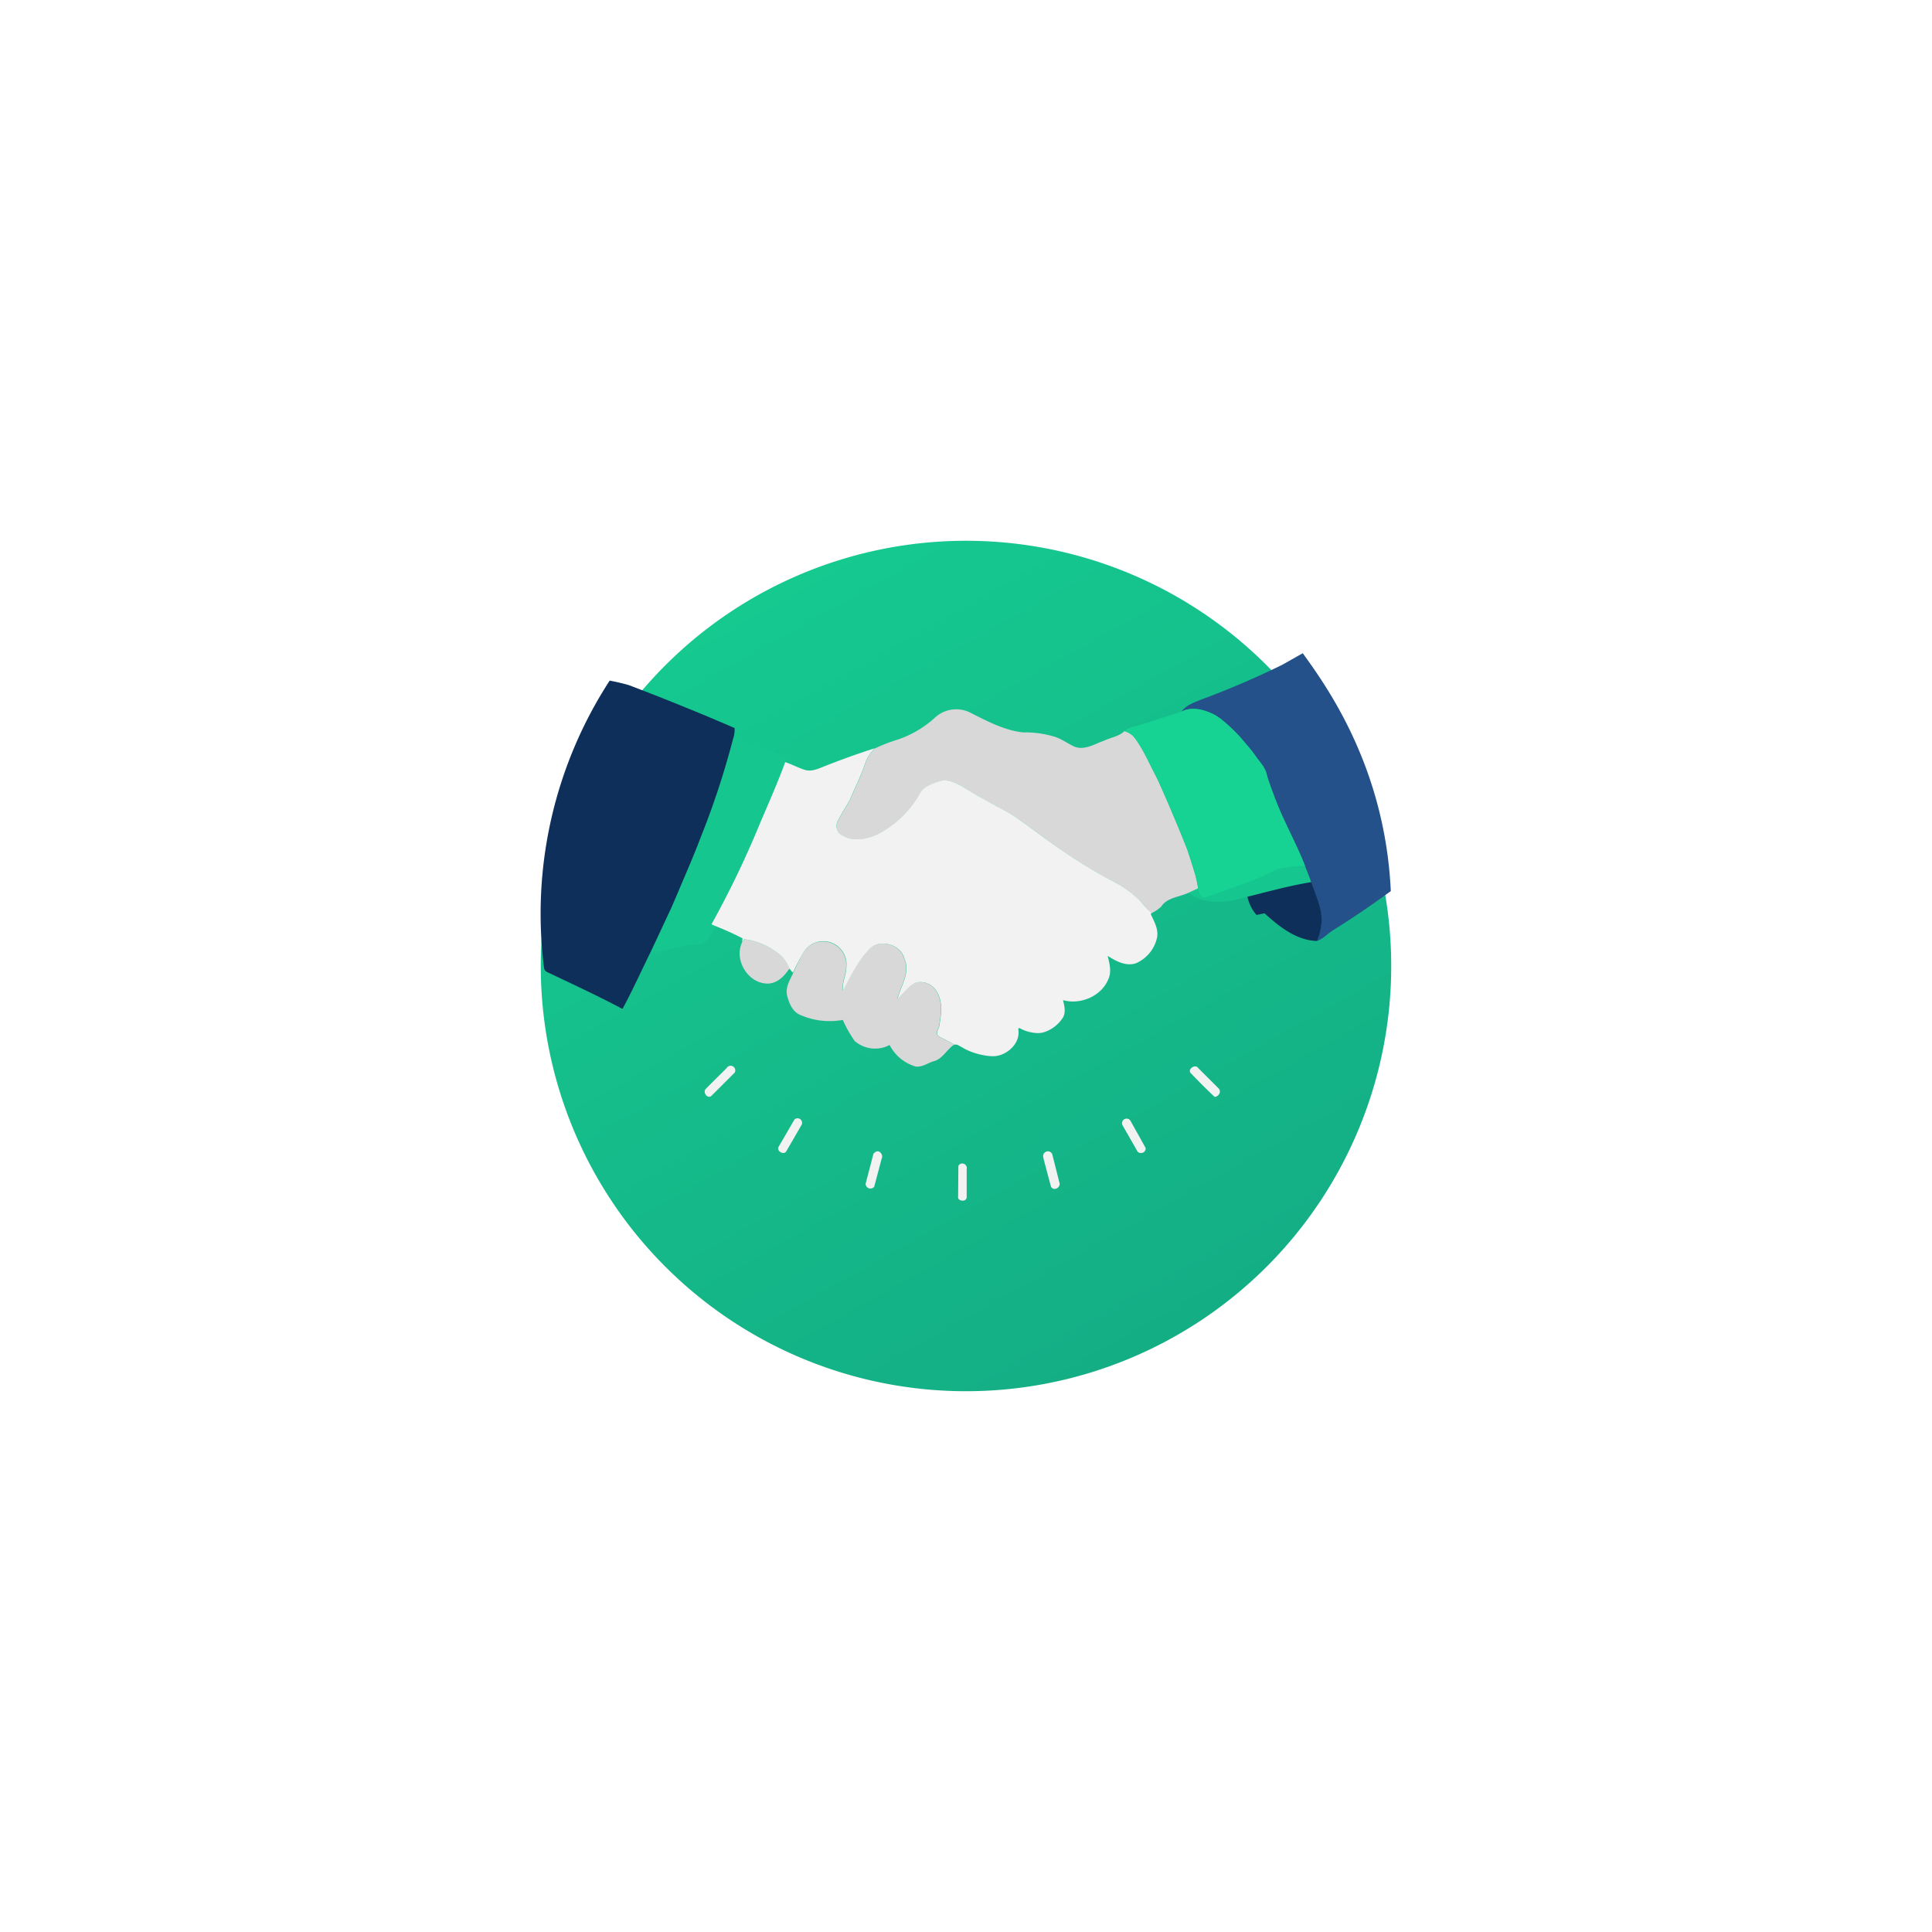 <svg xmlns="http://www.w3.org/2000/svg" width="439.436" height="439.436"><defs><linearGradient id="A" x1=".242" x2="2.965" y1="-.353" y2="4.495"><stop offset="0" stop-color="#16d393"/><stop offset="1" stop-color="#0e3c5a"/></linearGradient><filter id="B" width="439.436" height="439.436" x="0" y="0" filterUnits="userSpaceOnUse"><feOffset dy="12"/><feGaussianBlur result="A" stdDeviation="41"/><feFlood flood-color="#16d393" flood-opacity=".3"/><feComposite in2="A" operator="in"/><feComposite in="SourceGraphic"/></filter></defs><g transform="translate(-732.999 -5749)"><g transform="translate(733 5749)" filter="url(#B)"><path d="M96.717 0a96.717 96.717 0 1 1 0 193.435A96.717 96.717 0 1 1 96.717 0z" transform="translate(123 111)" fill="url(#A)"/></g><path d="M910.038 5920.5l-10.325-3.45c-1.848 7.1-4.77 15.56-6.784 20.94q-.64 1.6-1.25 3.2c-1.394 3.562-2.943 7.063-4.42 10.598-.36.63-1.033 2.488-1.6 3.727l-4.646 9.923a45.74 45.74 0 0 0 8.426-1.487 4.73 4.73 0 0 1 1.662-.186 3.88 3.88 0 0 0 1.962-.33 7.99 7.99 0 0 0 2.592-3.831l-.853-.386a217.86 217.86 0 0 0 10.877-22.593c.65-1.446 1.26-2.912 1.87-4.378 1.343-3.097 2.664-6.26 3.854-9.46l.134-.413c.124-.413.237-.836.35-1.25zm113.364 26.235a27.98 27.98 0 0 1 6.495-.816l1.425 3.686c-4.915.8-9.727 2.127-14.548 3.335-4.368 1.332-9.623 2.065-13.506-.93.764-.33 1.508-.7 2.26-1.033.176.9.547 2.313 1.755 2.158 5.358-2.034 10.955-3.582 16.118-6.4z" fill="#15c78e"/><path d="M1024.785 5900.136l4.524-2.562c5.162 7.17 18.722 25.666 20.03 54.115-4.884 3.52-8.188 5.8-13.3 9-1.187.764-2.137 1.92-3.53 2.334.57-1.346.92-2.776 1.033-4.233.186-3.232-1.373-6.2-2.313-9.16a66.47 66.47 0 0 0-1.425-3.686c-1.828-4.708-4.306-9.117-6.2-13.795l-.62-1.55c-.558-1.384-1.084-2.767-1.528-4.182-.165-.53-.316-1.063-.454-1.6-.4-1.487-1.56-2.56-2.385-3.8-.34-.465-.67-.93-1.033-1.384a88.56 88.56 0 0 0-2.623-3.1l-1.115-1.156a39.18 39.18 0 0 0-3.242-2.912 14.5 14.5 0 0 0-1.229-.826c-2.313-1.2-5.163-2.065-7.62-.826 1.033-1.384 2.643-1.95 4.13-2.57 6.436-2.37 12.744-5.075 18.9-8.1z" fill="#24518a"/><path d="M876.007 5904.824q12.132 4.6 24.07 9.768a5.97 5.97 0 0 1-.34 2.457 186.41 186.41 0 0 1-6.784 20.94q-.64 1.6-1.26 3.222c-1.394 3.562-2.943 7.063-4.42 10.594l-1.6 3.717-4.646 9.923c-2.148 4.347-4.13 8.766-6.443 13.04-5.36-2.85-10.842-5.4-16.335-8.013-.6-.3-1.218-.437-1.476-1.1-2.976-22.934 2.3-46.178 14.9-65.57-.001.017 2.28.408 4.314 1.02zm140.723 48.146c4.822-1.2 9.634-2.53 14.548-3.335.94 2.994 2.5 5.927 2.313 9.16a13.56 13.56 0 0 1-1.033 4.233c-4.7-.134-8.6-3.273-11.946-6.3l-1.817.382c-1.026-1.184-1.737-2.608-2.065-4.14z" fill="#0e2f5a"/><path d="M857.803 5905.05l.38-.93z" fill="#52352f" opacity=".64"/><path d="M857.38 5906.31l.444-.888z" fill="#543730" opacity=".67"/><path d="M856.584 5908.748l.34-.95z" fill="#553733" opacity=".7"/><path d="M950.927 6021.068l.052-6.9.217-.28c.34-.3.83-.328 1.213-.093s.567.7.46 1.126v6.474a.85.85 0 0 1-.9.692c-.608.012-1.197-.34-1.042-1.02zm21.106-2.2l-1.466-5.5c-.134-.754-.68-1.755.155-2.282.272-.212.63-.275.96-.167s.58.372.672.704l1.673 6.62c-.005.64-.516 1.16-1.156 1.177a.92.92 0 0 1-.836-.547zm-61.933-9.035l3.6-6.2c.358-.334.9-.37 1.3-.088a1.03 1.03 0 0 1 .35 1.255l-3.5 6.05c-.147.253-.42.406-.712.4-.678-.024-1.422-.706-1.05-1.418zm81.54.92l-3.294-5.762a1.04 1.04 0 0 1 .941-1.561 1.04 1.04 0 0 1 .887.58l3.4 6.1a1.03 1.03 0 0 1-.919 1.136h-.176a.93.93 0 0 1-.847-.485zm12.225-17.625c-.888-.93.98-2.18 1.63-1.24l4.688 4.688c.692.733 0 1.838-.9 1.93q-2.778-2.612-5.42-5.4zm-110.285 3.48l4.688-4.667a1.05 1.05 0 1 1 1.832 1.033l-5.276 5.266c-.14.14-.33.22-.527.227-.774 0-1.425-1.28-.7-1.828z" fill="#f2f2f2"/><path d="M946.446 5984.7c-.754-.66-.083-1.518.134-2.24.413-2.54.888-5.37-.454-7.713-.872-1.73-2.787-2.67-4.688-2.3-1.87.68-2.87 2.52-4.357 3.717.785-2.953 2.984-5.968 1.57-9.1-.857-3.5-6.2-4.75-8.322-1.776-2.406 2.643-3.944 5.885-5.617 8.993-.3-1.817.712-3.52.743-5.328.236-2.347-1.114-4.565-3.307-5.434s-4.696-.176-6.13 1.696a49.4 49.4 0 0 0-2.581 5.018c-.733 1.652-1.88 3.345-1.4 5.235s1.322 3.83 3.232 4.48a16.52 16.52 0 0 0 9.42 1.033c.745 1.675 1.648 3.276 2.695 4.78 2.207 1.925 5.373 2.3 7.96.92 1.23 2.402 3.404 4.186 6 4.925h.32c1.28 0 2.406-.816 3.614-1.2 2.127-.5 3.025-2.716 4.78-3.82-1.197-.678-2.436-1.235-3.613-1.886zm-35.664-18.233a15.7 15.7 0 0 0-8.436-3.831l-.506.6c-1.993 3.975 1.218 9.406 5.658 9.48h.062c2.22 0 3.882-1.7 5-3.46a7.61 7.61 0 0 0-1.776-2.8zm94.653-15.84c-.14-.924-.34-1.838-.6-2.736l-1.033-3.335-.754-2.282-1.683-4.213-.64-1.538-1.745-4.13-.68-1.58-1.828-4.13-.723-1.477c-1.5-2.84-2.757-5.844-4.708-8.415a4.31 4.31 0 0 0-2.3-1.5c-1.218 1.23-3.1 1.435-4.564 2.158-2.22.754-4.574 2.375-6.97 1.3-1.55-.733-2.932-1.817-4.615-2.26a22.86 22.86 0 0 0-6.908-.9c-4.233-.485-8.064-2.5-11.8-4.4-2.602-1.406-5.8-1.06-8.043.867a23.92 23.92 0 0 1-8.653 5.163 36.74 36.74 0 0 0-5.163 2 8.81 8.81 0 0 0-2.278 3.593c-.9 2.87-2.334 5.514-3.47 8.26-.88 1.524-1.827 3-2.627 4.56-.058.1-.1.183-.155.28-.553 1.22-.012 2.658 1.208 3.2 2.4 1.363 5.37.878 7.765-.227a23.12 23.12 0 0 0 9.727-9.293c.826-1.6 2.674-2.2 4.264-2.778 2.065-.816 4.13.392 5.875 1.363 3.376 2.158 6.96 3.965 10.45 5.916 4.006 2.56 7.7 5.576 11.647 8.26a109.5 109.5 0 0 0 11.657 7.1 24.78 24.78 0 0 1 6.071 4.275l.65.712a16.62 16.62 0 0 0 2.158 2.24 9.15 9.15 0 0 0 2.158-1.487c1.342-2.065 4.048-2.127 6.113-3.1.764-.33 1.508-.7 2.26-1.033z" fill="#d8d8d8"/><path d="M952.083 5987.386a15.1 15.1 0 0 0 4.533 1.6 10.7 10.7 0 0 0 2.148.248 5.78 5.78 0 0 0 1.342-.145c-.3-.072-.3-.083 0 0 2.643-.67 5.018-3.17 4.5-6.05l.217-.237a9.09 9.09 0 0 0 4.13 1.177 5.16 5.16 0 0 0 2.065-.4c1.554-.64 2.87-1.748 3.77-3.17.67-1.23.3-2.643 0-3.924 3.965 1.115 8.756-.9 10.325-4.812.743-1.693.258-3.562-.186-5.266 1.9 1.2 4.13 2.437 6.412 1.7a8.26 8.26 0 0 0 4.791-5.689c.485-1.982-.62-3.8-1.394-5.524l.207-.258a16.8 16.8 0 0 1-2.168-2.241l-.64-.712c-1.796-1.724-3.843-3.165-6.07-4.275a110.16 110.16 0 0 1-11.657-7.1c-3.944-2.654-7.64-5.67-11.647-8.26-3.5-1.95-7.073-3.758-10.45-5.916-1.755-.96-3.82-2.18-5.875-1.363-1.6.568-3.438 1.167-4.264 2.778a23.1 23.1 0 0 1-9.722 9.29c-2.4 1.1-5.37 1.6-7.765.227l-.28-.155c-1.132-.7-1.478-2.2-.774-3.335.8-1.56 1.745-3.036 2.623-4.543 1.136-2.778 2.56-5.42 3.47-8.26a8.82 8.82 0 0 1 2.282-3.593c-3.8 1.2-7.517 2.56-11.224 4.006-1.487.568-3.1 1.425-4.7.93s-2.963-1.27-4.5-1.766l-.134.4c-1.187 3.2-2.5 6.33-3.85 9.458l-1.87 4.378a217.68 217.68 0 0 1-10.9 22.646l.857.392c2.117.82 4.187 1.76 6.2 2.8l-.083.826.5-.62a15.7 15.7 0 0 1 8.438 3.841 7.52 7.52 0 0 1 1.776 2.8 24.08 24.08 0 0 0 .826.97 49.19 49.19 0 0 1 2.685-5.028 5.28 5.28 0 0 1 6.178-1.764c2.22.878 3.575 3.14 3.3 5.512 0 1.807-1.033 3.5-.743 5.328 1.683-3.1 3.2-6.36 5.627-9 2.148-2.974 7.465-1.724 8.322 1.776 1.415 3.1-.785 6.144-1.57 9.1 1.487-1.2 2.488-3.036 4.357-3.717 1.9-.37 3.816.57 4.688 2.3 1.342 2.344.867 5.163.454 7.713-.217.733-.888 1.6-.134 2.24 1.177.65 2.416 1.2 3.573 1.9h.6l1.466.785m-20.09 23.69c.92-.712 1.93.578 1.477 1.466l-1.693 6.38c-.3.365-.778.506-1.218.353a1.09 1.09 0 0 1-.733-1.034l1.786-6.846z" fill="#f2f2f2"/><path d="M1023.64 5932.166l-.62-1.55-1.528-4.182-.454-1.6c-.4-1.477-1.56-2.56-2.385-3.8l-1.033-1.384-2.623-3.1-1.115-1.167c-.983-.98-2.018-1.908-3.1-2.778l-.124-.1-1.23-.826c-2.313-1.2-5.163-2.065-7.62-.826-4.058 1.28-8.085 2.695-12.194 3.77l-.847.7a4.3 4.3 0 0 1 2.3 1.466c1.95 2.57 3.2 5.576 4.7 8.415l.733 1.477c.63 1.353 1.167 2.643 1.828 4.13l.68 1.58q.867 2.065 1.745 4.13l.64 1.538c.578 1.394 1.187 2.778 1.693 4.213l.754 2.282 1.033 3.335c0 .2.454 1.817.59 2.747v.35c.176.857.506 2.168 1.58 2.168h.176c5.4-2.065 11.028-3.6 16.128-6.38a27.99 27.99 0 0 1 6.495-.816c-1.815-4.694-4.283-9.113-6.203-13.78z" fill="#16d393"/></g></svg>